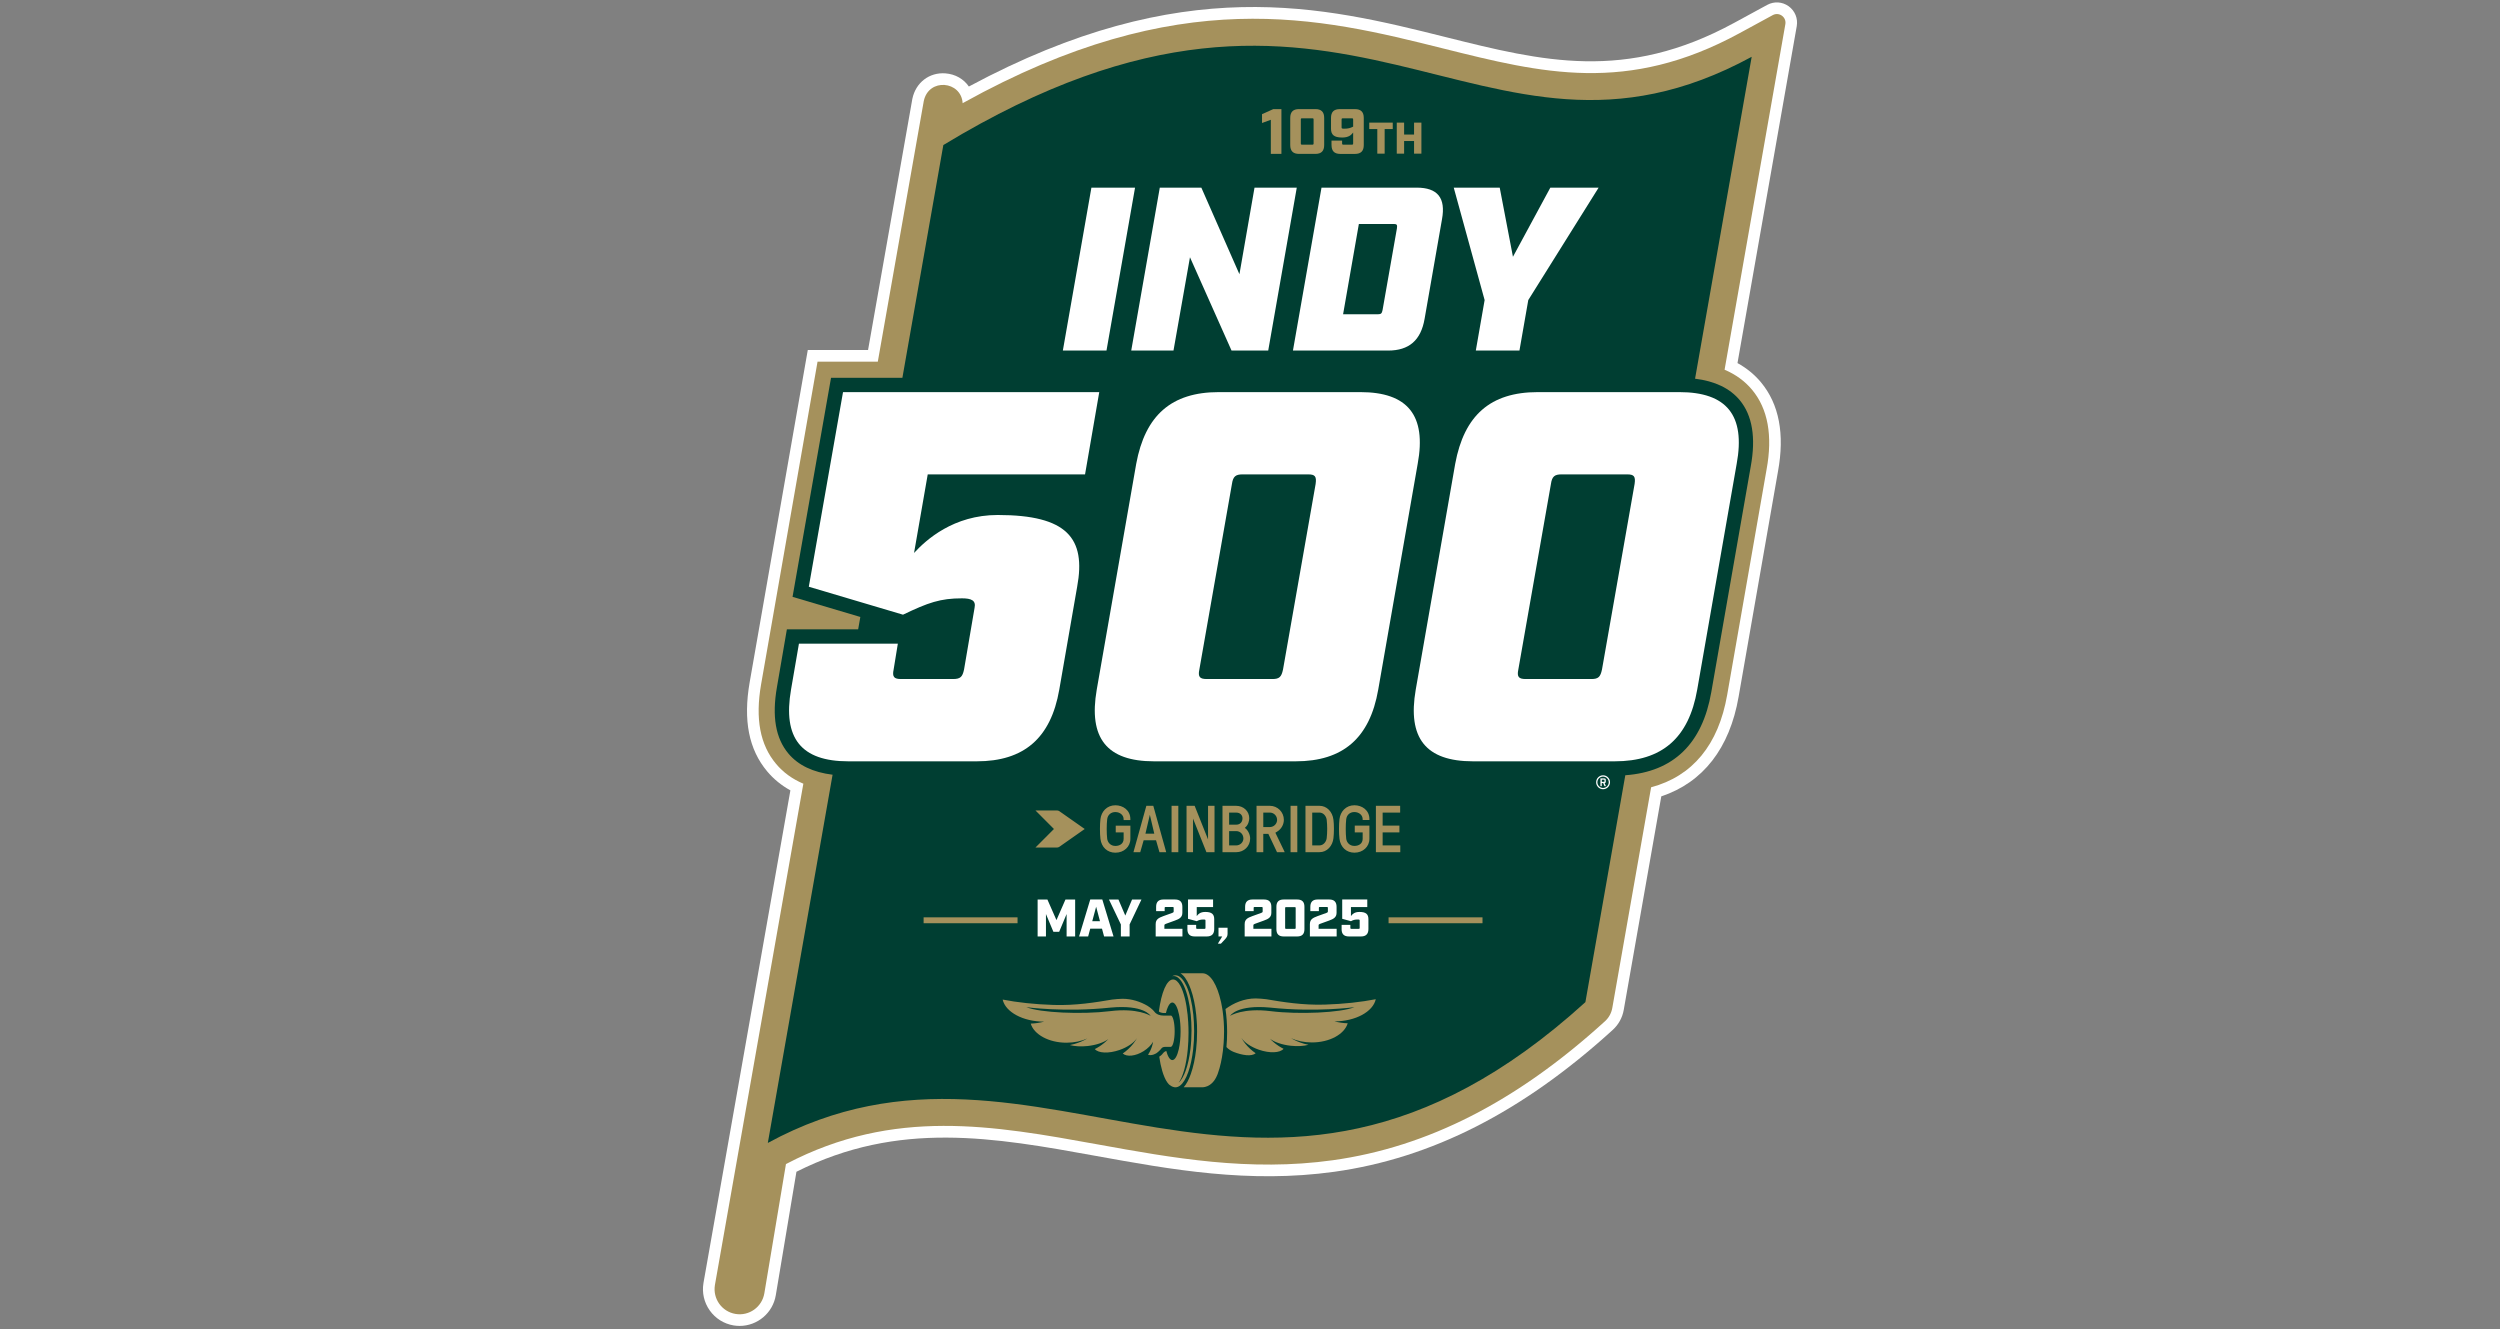 <svg width="425" height="226" viewBox="0 0 425 226" fill="none" xmlns="http://www.w3.org/2000/svg">
<rect x="0" y="0" width="425" height="226" fill="#808080" stroke="none"/>
<g clip-path="url(#clip0_2732_8796)">
<path d="M304.073 1.064C302.994 0.284 301.594 0.196 300.425 0.832L294.787 3.899C276.321 13.945 262.205 10.415 245.856 6.329C224.865 1.082 201.126 -4.856 164.707 14.709C163.835 13.436 162.411 12.596 160.71 12.471C157.982 12.27 155.676 14.042 155.105 16.78L155.063 16.981V17.011C154.759 18.735 152.125 33.665 147.569 59.503H137.323L127.441 116.003C126.32 122.462 127.298 127.416 130.43 131.146C131.518 132.441 132.836 133.519 134.367 134.362L124.154 192.256L119.61 217.991C119.601 218.037 119.595 218.082 119.589 218.125C119.312 219.769 119.695 221.426 120.661 222.784C121.627 224.142 123.064 225.044 124.707 225.321C125.053 225.378 125.4 225.406 125.74 225.406C128.729 225.406 131.375 223.238 131.885 220.19L135.394 199.199C152.79 190.432 169.072 193.383 186.296 196.504C199.103 198.825 212.347 201.227 226.852 199.199C243.359 196.891 258.787 189.047 274.021 175.213L274.176 175.073C275.145 174.193 275.804 172.996 276.032 171.702L282.42 135.382C289.513 133.016 294.049 127.194 295.561 118.46L302.256 80.149C303.423 73.809 302.454 68.715 299.374 65.003C298.274 63.678 296.931 62.579 295.373 61.723L305.446 4.456C305.677 3.143 305.148 1.84 304.07 1.061L304.073 1.064Z" fill="white"/>
<path d="M301.365 2.572L295.727 5.639C276.587 16.053 262.125 12.435 245.378 8.248C224.306 2.98 200.555 -2.948 163.738 17.493L163.65 17.551C163.426 13.745 157.873 13.194 157.04 17.183C157.04 17.183 153.775 35.691 149.228 61.48H138.982L129.386 116.34C128.371 122.187 129.206 126.614 131.94 129.869C133.161 131.325 134.711 132.445 136.57 133.228C128.684 177.921 121.533 218.454 121.536 218.451C121.148 220.777 122.712 222.979 125.033 223.369C127.353 223.759 129.55 222.19 129.938 219.864C129.938 219.864 131.357 211.38 133.611 197.897L133.714 197.839C151.995 188.28 168.836 191.328 186.648 194.556C199.303 196.849 212.389 199.221 226.581 197.239C242.684 194.989 257.769 187.303 272.696 173.746L272.851 173.606C273.501 173.015 273.935 172.227 274.09 171.359L280.691 133.837C287.717 131.958 292.146 126.62 293.622 118.121L300.32 79.793C301.377 74.059 300.548 69.51 297.863 66.273C296.629 64.79 295.062 63.651 293.179 62.853L303.51 4.113C303.722 2.904 302.447 1.985 301.371 2.569L301.365 2.572Z" fill="#A5915C"/>
<path d="M295.755 68.027C294.078 66.008 291.529 64.787 288.161 64.379L297.787 9.655C251.001 35.115 229.291 -17.154 160.367 24.658L153.407 64.223H141.275L134.732 101.465L146.257 104.884L145.886 106.992H133.769L132.08 116.812C131.211 121.815 131.852 125.509 134.033 128.109C135.698 130.095 138.219 131.294 141.539 131.703L130.528 194.3C177.314 168.84 213.975 220.802 269.518 170.363L276.302 131.794C284.479 131.194 289.397 126.444 290.922 117.649L297.626 79.296C298.528 74.4 297.899 70.609 295.755 68.027Z" fill="#003E32"/>
<path d="M233.872 169.867C231.402 170.351 228.431 170.683 225.23 170.783C221.442 170.902 217.997 170.333 215.263 169.867C214.689 169.812 214.075 169.733 213.486 169.733C211.508 169.733 209.707 170.512 208.334 171.532C208.513 172.763 208.61 174.096 208.61 175.467C208.61 176.328 208.574 177.184 208.495 178C208.841 178.393 209.336 178.673 209.74 178.835C211.159 179.389 212.772 179.66 213.459 179.048C213.146 178.835 212.833 178.588 212.529 178.311C211.888 177.717 211.387 177.071 211.053 176.462H211.062C211.536 177.205 212.623 177.97 214.008 178.451C215.852 179.093 217.602 179.005 218.206 178.299C217.672 178.031 217.119 177.674 216.596 177.239C216.344 177.032 216.107 176.81 215.898 176.587C216.639 177.154 217.927 177.61 219.428 177.778C220.573 177.903 221.636 177.833 222.45 177.617C222.201 177.571 221.943 177.51 221.691 177.437C220.88 177.205 220.135 176.883 219.482 176.496C220.485 176.947 221.706 177.215 223.021 177.215C226.041 177.215 228.553 175.817 229.106 173.968H229.103V173.959C228.386 173.935 227.626 173.831 226.852 173.637C230.445 173.621 233.404 171.995 233.878 169.882H233.872L233.878 169.873L233.872 169.867ZM216.022 171.898C211.35 171.313 209.218 172.635 209.112 172.702C209.172 172.601 210.342 170.777 215.886 171.286C223.796 172.129 230.257 171.216 230.257 171.216C227.96 172.166 220.819 172.495 216.025 171.898H216.022Z" fill="#A5915C"/>
<path d="M208.085 175.467C208.085 176.088 208.061 176.694 208.021 177.285V177.294C207.994 177.744 207.951 178.189 207.897 178.618C207.72 180.068 207.432 181.371 207.049 182.443C207.016 182.534 206.985 182.623 206.949 182.711C206.01 185.074 204.23 184.834 204.23 184.834L201.226 184.84C201.675 184.331 202.092 183.567 202.441 182.574C202.863 181.38 203.173 179.949 203.343 178.381C203.449 177.425 203.504 176.417 203.504 175.381C203.504 174.346 203.486 174.154 203.443 173.563C203.425 173.207 203.392 172.857 203.355 172.516C203.191 170.896 202.878 169.41 202.441 168.186C202.362 167.963 202.28 167.756 202.198 167.565C201.76 166.526 201.241 165.811 200.685 165.457H204.427C205.761 165.457 206.931 167.409 207.571 170.323C207.587 170.393 207.605 170.467 207.617 170.537C207.678 170.832 207.736 171.14 207.787 171.459C207.811 171.612 207.833 171.764 207.857 171.919C208.009 173.021 208.091 174.221 208.091 175.47L208.085 175.467Z" fill="#A5915C"/>
<path d="M202.958 173.719C202.934 173.308 202.903 172.906 202.867 172.516C202.66 170.5 202.232 168.764 201.676 167.571H201.67C201.214 166.593 200.668 165.969 200.072 165.835C199.993 165.81 199.911 165.801 199.829 165.801C199.635 165.801 199.446 165.853 199.264 165.96C199.346 165.932 199.434 165.923 199.522 165.923C200.172 165.923 200.765 166.535 201.257 167.58C201.813 168.761 202.232 170.491 202.429 172.516C202.472 172.927 202.502 173.35 202.521 173.786C202.545 174.236 202.557 174.702 202.557 175.177C202.557 176.304 202.493 177.382 202.369 178.378C202.038 181.137 201.287 183.277 200.349 184.084C201.093 183.116 201.679 181.012 201.922 178.378C202.004 177.498 202.05 176.56 202.05 175.585C202.05 174.958 202.032 174.346 201.995 173.755C201.971 173.332 201.94 172.915 201.895 172.516C201.679 170.402 201.236 168.652 200.671 167.595C200.297 166.904 199.875 166.511 199.422 166.511C198.341 166.511 197.414 168.752 197.01 171.959C197.432 172.263 197.958 172.211 197.958 172.211L198.207 172.205C198.307 171.794 198.423 171.441 198.556 171.158C198.769 170.692 199.021 170.424 199.292 170.424C199.768 170.424 200.188 171.249 200.443 172.513C200.461 172.604 200.479 172.708 200.494 172.808H200.501V172.814C200.625 173.548 200.698 174.401 200.698 175.32C200.698 176.478 200.583 177.54 200.391 178.378C200.133 179.498 199.741 180.214 199.295 180.214C198.891 180.214 198.52 179.614 198.265 178.652C198.07 178.725 197.864 178.85 197.709 179.057C197.682 179.093 197.475 179.389 197.074 179.638C197.199 180.525 197.369 181.325 197.572 182.02L197.581 182.053C197.691 182.437 197.815 182.781 197.949 183.092V183.098C198.165 183.606 198.405 184.005 198.657 184.273H198.651C198.651 184.273 198.687 184.316 198.751 184.371L198.787 184.404L198.815 184.425L198.833 184.441C199.009 184.584 199.289 184.763 199.644 184.827C199.705 184.836 199.768 184.843 199.829 184.843C200.1 184.843 200.367 184.736 200.622 184.544L200.628 184.538C201.667 183.734 202.496 181.395 202.837 178.384C202.946 177.425 203.007 176.395 203.007 175.326C203.007 174.781 202.991 174.245 202.961 173.725L202.958 173.719Z" fill="#A5915C"/>
<path d="M199.051 172.653H197.803C197.454 172.653 197.168 172.589 196.946 172.501C196.892 172.476 196.84 172.455 196.794 172.431H196.788C196.728 172.397 196.673 172.367 196.627 172.339C196.548 172.284 196.485 172.239 196.43 172.193C196.36 172.129 196.314 172.077 196.293 172.044C196.239 171.971 196.178 171.901 196.114 171.831C196.053 171.761 195.986 171.697 195.92 171.633L195.913 171.627C195.85 171.566 195.78 171.508 195.716 171.456C195.652 171.401 195.588 171.35 195.528 171.298C195.33 171.152 195.163 171.045 195.108 171.012L195.084 170.993C193.86 170.284 192.405 169.793 190.838 169.793C190.248 169.793 189.638 169.867 189.06 169.927C186.327 170.387 182.882 170.966 179.088 170.841C175.889 170.74 172.921 170.412 170.452 169.927C170.926 172.044 173.902 173.676 177.511 173.682C176.728 173.88 175.956 173.987 175.224 174.014C175.777 175.862 178.283 177.26 181.302 177.26C182.618 177.26 183.839 176.992 184.841 176.542C184.191 176.928 183.447 177.251 182.633 177.482C182.381 177.556 182.125 177.61 181.873 177.662C182.687 177.878 183.751 177.948 184.896 177.824C186.396 177.656 187.69 177.202 188.429 176.633C188.213 176.855 187.982 177.074 187.73 177.285C187.201 177.723 186.652 178.079 186.12 178.344C186.721 179.051 188.468 179.139 190.318 178.496C191.697 178.018 192.788 177.251 193.262 176.508H193.268C192.937 177.117 192.435 177.763 191.791 178.356C191.488 178.634 191.181 178.883 190.868 179.093C191.548 179.705 193.046 179.559 194.419 178.691C195.142 178.235 195.698 177.668 196.029 177.099C195.983 177.376 195.913 177.662 195.816 177.951C195.649 178.46 195.421 178.917 195.163 179.297C195.415 179.407 195.756 179.395 196.138 179.264C196.257 179.221 196.369 179.166 196.475 179.109L196.573 179.057L196.579 179.051L196.615 179.023C196.643 179.005 196.688 178.972 196.743 178.926C196.776 178.901 196.816 178.871 196.858 178.838V178.831H196.864L196.873 178.822L196.946 178.761L196.961 178.746C197.068 178.658 197.174 178.56 197.241 178.478C197.438 178.256 197.539 177.97 198.116 177.967H199.051C199.407 177.906 199.692 176.736 199.692 175.299C199.692 173.862 199.407 172.689 199.051 172.632V172.653ZM188.702 171.898C183.909 172.491 176.767 172.166 174.474 171.216C174.474 171.216 180.929 172.129 188.839 171.286C194.389 170.777 195.552 172.601 195.613 172.702C195.506 172.638 193.371 171.313 188.702 171.898Z" fill="#A5915C"/>
<path d="M180.09 143.956L184.404 140.929L180.09 137.902C179.978 137.823 179.844 137.78 179.707 137.78H176.029L179.17 140.929L176.029 144.078H179.707C179.844 144.078 179.978 144.035 180.09 143.956ZM235.048 143.722V141.505H237.9V140.357H235.048V138.14H238.025V136.989H233.903V144.873H238.049V143.722H235.051H235.048ZM225.54 139.376C225.47 138.767 224.99 138.137 224.31 138.137H223.079V143.718H224.31C224.99 143.718 225.47 143.088 225.54 142.479C225.649 141.593 225.649 140.259 225.54 139.373M226.688 142.491C226.615 143.14 226.348 143.737 225.938 144.166C225.5 144.626 224.938 144.87 224.31 144.87H221.931V136.986H224.31C225.54 136.986 226.518 137.963 226.688 139.364C226.794 140.207 226.794 141.553 226.688 142.491ZM219.395 144.87H220.543V136.986H219.395V144.87ZM214.756 140.603H215.853C216.491 140.603 217.025 140.134 217.098 139.516C217.138 139.169 217.028 138.819 216.794 138.554C216.561 138.289 216.226 138.137 215.877 138.137H214.759V140.603H214.756ZM218.401 144.87H217.092L215.619 141.754H214.759V144.87H213.611V136.986H215.877C217.189 136.986 218.256 138.054 218.256 139.37C218.256 140.195 217.803 140.972 217.077 141.401C216.992 141.45 216.87 141.526 216.813 141.563L218.216 144.468C218.295 144.635 218.398 144.87 218.398 144.87M211.223 139.105C211.223 138.639 210.886 138.14 210.148 138.14H208.951V140.195H210.148C210.801 140.195 211.223 139.769 211.223 139.108M208.951 143.722H210.148C210.813 143.722 211.378 143.189 211.378 142.555C211.378 141.834 210.85 141.288 210.148 141.288H208.951V143.722ZM212.526 142.555C212.526 143.855 211.482 144.873 210.148 144.873H207.824V136.989H210.148C210.746 136.989 211.305 137.202 211.718 137.586C212.141 137.978 212.372 138.517 212.372 139.105C212.372 139.553 212.201 140.226 211.722 140.643C211.697 140.664 211.655 140.701 211.621 140.731C211.652 140.759 211.694 140.798 211.718 140.816C212.195 141.2 212.526 141.916 212.526 142.555ZM199.167 144.87H200.315V136.986H199.167V144.87ZM206.469 136.986V144.87H205.09L205.078 144.839L202.815 139.157V144.87H201.712V136.986H203.091C203.091 136.986 205.184 142.245 205.367 142.704V136.986H206.469ZM195.473 138.523L194.726 141.718H196.226L195.476 138.523H195.473ZM198.259 144.87H197.107L196.527 142.845H194.422L193.842 144.87H192.687L194.881 136.986H196.059L198.255 144.87H198.259ZM192.162 139.407V139.257C192.162 137.707 190.883 136.897 189.616 136.897C188.918 136.897 188.304 137.144 187.839 137.613C187.42 138.036 187.147 138.618 187.074 139.251C186.964 140.137 186.964 141.703 187.074 142.601C187.25 144.032 188.249 144.958 189.619 144.958C191.071 144.958 192.165 143.944 192.165 142.598V140.36H189.674V141.511H191.017V142.598C191.017 143.493 190.263 143.81 189.619 143.81C188.769 143.81 188.304 143.198 188.222 142.595C188.113 141.693 188.113 140.168 188.222 139.266C188.313 138.526 188.86 138.048 189.619 138.048C190.415 138.058 191.017 138.578 191.017 139.26V139.41H192.165L192.162 139.407ZM231.652 139.407V139.257C231.652 138.578 231.05 138.058 230.254 138.045C229.498 138.045 228.948 138.523 228.857 139.263C228.748 140.165 228.748 141.687 228.857 142.592C228.939 143.198 229.404 143.807 230.254 143.807C230.898 143.807 231.652 143.49 231.652 142.595V141.508H230.309V140.357H232.8V142.595C232.8 143.941 231.706 144.955 230.254 144.955C228.887 144.955 227.888 144.029 227.712 142.598C227.602 141.7 227.602 140.134 227.712 139.248C227.788 138.615 228.058 138.03 228.477 137.61C228.942 137.141 229.556 136.894 230.254 136.894C231.518 136.894 232.8 137.704 232.8 139.254V139.403H231.652V139.407Z" fill="#A5915C"/>
<path d="M176.402 152.917H178.058L179.598 156.419L181.129 152.917H182.775V159.203H181.323V155.387L180.059 158.405H179.075L177.812 155.387V159.203H176.396V152.917H176.402Z" fill="white"/>
<path d="M187.338 157.872H185.342L184.983 159.199H183.443L185.342 152.914H187.392L189.3 159.199H187.696L187.338 157.872ZM186.997 156.605L186.344 154.145L185.682 156.605H186.997Z" fill="white"/>
<path d="M190.546 157.153L188.522 152.917H190.135L191.299 155.646L192.453 152.917H194.048L192.034 157.153V159.2H190.549V157.153H190.546Z" fill="white"/>
<path d="M196.468 157.08C196.468 156.316 196.942 156.039 197.759 155.743L199.281 155.195C199.442 155.131 199.524 155.098 199.524 154.927V154.361C199.524 154.227 199.488 154.19 199.354 154.19H198.163C198.03 154.19 197.993 154.227 197.993 154.361V154.891H196.541V154.154C196.541 153.328 196.954 152.914 197.778 152.914H199.764C200.587 152.914 201.001 153.328 201.001 154.154V155.168C201.001 155.923 200.527 156.218 199.71 156.505L198.197 157.053C198.027 157.117 197.945 157.159 197.945 157.33V157.896H201.016V159.196H196.465V157.077L196.468 157.08Z" fill="white"/>
<path d="M201.86 157.96V157.223H203.346V157.735C203.346 157.86 203.391 157.905 203.516 157.905H204.761C204.886 157.905 204.932 157.86 204.932 157.735V156.486C204.932 156.352 204.868 156.316 204.619 156.316C204.09 156.316 203.832 156.398 203.446 156.602L201.961 156.197V152.911H206.223V154.206H203.446V155.731C203.698 155.39 204.054 155.031 204.904 155.031C206.016 155.031 206.417 155.427 206.417 156.27V157.939C206.417 158.773 205.995 159.197 205.162 159.197H203.094C202.261 159.197 201.857 158.792 201.857 157.957L201.86 157.96Z" fill="white"/>
<path d="M207.772 159.2H207.146V157.71H208.686V158.734C208.686 159.093 208.58 159.327 208.239 159.693L207.559 160.421H207.04L207.775 159.2H207.772Z" fill="white"/>
<path d="M211.596 157.08C211.596 156.316 212.07 156.039 212.887 155.743L214.409 155.195C214.57 155.131 214.652 155.098 214.652 154.927V154.361C214.652 154.227 214.616 154.19 214.482 154.19H213.291C213.158 154.19 213.121 154.227 213.121 154.361V154.891H211.669V154.154C211.669 153.328 212.082 152.914 212.906 152.914H214.892C215.715 152.914 216.129 153.328 216.129 154.154V155.168C216.129 155.923 215.655 156.218 214.837 156.505L213.325 157.053C213.155 157.117 213.073 157.159 213.073 157.33V157.896H216.144V159.196H211.593V157.077L211.596 157.08Z" fill="white"/>
<path d="M216.988 157.96V154.154C216.988 153.31 217.392 152.914 218.224 152.914H220.518C221.35 152.914 221.754 153.31 221.754 154.154V157.96C221.754 158.794 221.35 159.199 220.518 159.199H218.224C217.392 159.199 216.988 158.794 216.988 157.96ZM220.095 157.908C220.22 157.908 220.265 157.863 220.265 157.738V154.379C220.265 154.245 220.22 154.208 220.095 154.208H218.643C218.519 154.208 218.473 154.245 218.473 154.379V157.738C218.473 157.863 218.519 157.908 218.643 157.908H220.095Z" fill="white"/>
<path d="M222.684 157.08C222.684 156.316 223.158 156.039 223.975 155.743L225.497 155.195C225.658 155.131 225.74 155.098 225.74 154.927V154.361C225.74 154.227 225.703 154.19 225.569 154.19H224.379C224.245 154.19 224.209 154.227 224.209 154.361V154.891H222.757V154.154C222.757 153.328 223.17 152.914 223.993 152.914H225.98C226.803 152.914 227.216 153.328 227.216 154.154V155.168C227.216 155.923 226.742 156.218 225.925 156.505L224.412 157.053C224.242 157.117 224.16 157.159 224.16 157.33V157.896H227.231V159.196H222.681V157.077L222.684 157.08Z" fill="white"/>
<path d="M228.075 157.96V157.223H229.561V157.735C229.561 157.86 229.606 157.905 229.731 157.905H230.976C231.101 157.905 231.146 157.86 231.146 157.735V156.486C231.146 156.352 231.083 156.316 230.834 156.316C230.305 156.316 230.047 156.398 229.661 156.602L228.176 156.197V152.911H232.437V154.206H229.661V155.731C229.913 155.39 230.269 155.031 231.119 155.031C232.231 155.031 232.632 155.427 232.632 156.27V157.939C232.632 158.773 232.21 159.197 231.377 159.197H229.309C228.476 159.197 228.072 158.792 228.072 157.957L228.075 157.96Z" fill="white"/>
<path d="M172.982 155.948H157.013V156.949H172.982V155.948Z" fill="#A5915C"/>
<path d="M252.025 155.948H236.056V156.949H252.025V155.948Z" fill="#A5915C"/>
<path d="M185.539 31.902H192.957L188.103 59.595H180.685L185.539 31.902Z" fill="white"/>
<path d="M197.164 31.902H204.23L210.703 46.62L213.267 31.902H220.451L215.597 59.595H209.361L202.295 43.733L199.494 59.595H192.31L197.164 31.902Z" fill="white"/>
<path d="M240.837 31.902H224.655L219.801 59.595H235.982C239.534 59.595 241.548 57.853 242.179 54.214L245.138 37.28C245.809 33.641 244.388 31.899 240.837 31.899V31.902ZM237.483 38.788L235.035 52.713C234.916 53.267 234.798 53.426 234.245 53.426H228.325L231.007 38.075H236.927C237.48 38.075 237.559 38.233 237.48 38.788H237.483Z" fill="white"/>
<path d="M252.386 51.011L247.137 31.902H254.953L257.201 43.654L263.555 31.902H271.763L259.807 51.011L258.306 59.595H250.888L252.386 51.011Z" fill="white"/>
<path d="M216.041 20.364L214.543 20.91V19.408L216.454 18.55H217.842V26.162H216.041V20.364Z" fill="#A5915C"/>
<path d="M219.339 24.661V20.048C219.339 19.025 219.828 18.547 220.837 18.547H223.613C224.622 18.547 225.111 19.025 225.111 20.048V24.661C225.111 25.672 224.622 26.163 223.613 26.163H220.837C219.828 26.163 219.339 25.672 219.339 24.661ZM223.103 24.594C223.255 24.594 223.31 24.54 223.31 24.387V20.319C223.31 20.154 223.255 20.112 223.103 20.112H221.344C221.192 20.112 221.138 20.154 221.138 20.319V24.387C221.138 24.54 221.192 24.594 221.344 24.594H223.103Z" fill="#A5915C"/>
<path d="M226.357 24.661V23.9H228.158V24.39C228.158 24.53 228.213 24.597 228.364 24.597H229.829C229.968 24.597 230.035 24.533 230.035 24.39V22.53C229.719 22.931 229.309 23.379 228.17 23.379C226.761 23.379 226.271 22.889 226.271 21.878V20.051C226.271 19.028 226.761 18.55 227.769 18.55H230.342C231.35 18.55 231.84 19.028 231.84 20.051V24.664C231.84 25.675 231.35 26.166 230.342 26.166H227.857C226.836 26.166 226.36 25.675 226.36 24.664L226.357 24.661ZM230.035 21.528V20.322C230.035 20.157 229.98 20.115 229.829 20.115H228.276C228.124 20.115 228.07 20.157 228.07 20.322V21.671C228.07 21.823 228.134 21.878 228.492 21.878C229.218 21.878 229.555 21.768 230.032 21.531L230.035 21.528Z" fill="#A5915C"/>
<path d="M234.142 21.939H232.775V20.846H236.766V21.939H235.39V26.12H234.142V21.939Z" fill="#A5915C"/>
<path d="M237.45 20.846H238.699V22.874H240.391V20.846H241.639V26.12H240.391V23.973H238.699V26.12H237.45V20.846Z" fill="#A5915C"/>
<path d="M169.61 87.549C162.098 87.549 157.444 91.763 155.388 94.004L157.714 80.645H184.458L186.873 66.659H143.313L137.499 99.744L153.51 104.497C157.803 102.436 159.862 101.717 163.529 101.717C165.138 101.717 165.943 102.077 165.676 103.331L163.887 113.822C163.62 115.076 163.261 115.435 162.01 115.435H153.167C152.004 115.435 151.645 115.076 151.916 113.822L152.632 109.427H135.819L134.476 117.229C133.046 125.478 136.174 129.425 144.224 129.425H166.035C174.084 129.425 178.647 125.478 180.078 117.229L183.118 99.744C184.64 91.495 181.42 87.549 169.613 87.549H169.61Z" fill="white"/>
<path d="M285.487 66.659H261.426C253.376 66.659 248.905 70.606 247.383 78.855L240.676 117.229C239.245 125.478 242.374 129.425 250.423 129.425H274.485C282.534 129.425 287.097 125.478 288.528 117.229L295.235 78.855C296.754 70.606 293.537 66.659 285.487 66.659ZM277.884 82.259L272.337 113.822C272.07 115.076 271.711 115.435 270.548 115.435H259.366C258.203 115.435 257.847 115.076 258.115 113.822L263.662 82.259C263.841 81.005 264.287 80.645 265.451 80.645H276.632C277.796 80.645 278.063 81.005 277.884 82.259Z" fill="white"/>
<path d="M231.259 66.659H207.198C199.148 66.659 194.676 70.606 193.155 78.855L186.447 117.229C185.017 125.478 188.149 129.425 196.195 129.425H220.256C228.306 129.425 232.869 125.478 234.3 117.229L241.007 78.855C242.529 70.606 239.306 66.659 231.259 66.659ZM223.659 82.259L218.112 113.822C217.845 115.076 217.486 115.435 216.323 115.435H205.141C203.978 115.435 203.622 115.076 203.89 113.822L209.433 82.259C209.613 81.005 210.059 80.645 211.223 80.645H222.404C223.568 80.645 223.835 81.005 223.656 82.259H223.659Z" fill="white"/>
<path d="M272.787 133.124L273.003 133.639H272.757L272.541 133.124H272.301V133.639H272.073V132.333H272.723C272.903 132.333 272.982 132.412 272.982 132.592V132.872C272.982 133.033 272.921 133.112 272.784 133.124H272.787ZM272.696 132.914C272.745 132.914 272.757 132.902 272.757 132.853V132.601C272.757 132.552 272.745 132.54 272.696 132.54H272.307V132.911H272.696V132.914Z" fill="white"/>
<path d="M272.522 132.022C273.054 132.022 273.485 132.455 273.485 132.987C273.485 133.52 273.054 133.953 272.522 133.953C271.991 133.953 271.56 133.52 271.56 132.987C271.56 132.455 271.991 132.022 272.522 132.022ZM272.522 131.8C271.869 131.8 271.341 132.333 271.341 132.984C271.341 133.636 271.872 134.169 272.522 134.169C273.173 134.169 273.704 133.636 273.704 132.984C273.704 132.333 273.173 131.8 272.522 131.8Z" fill="white"/>
</g>
<defs>
<clipPath id="clip0_2732_8796">
<rect width="185.998" height="224.996" fill="white" transform="translate(119.501 0.41)"/>
</clipPath>
</defs>
</svg>
